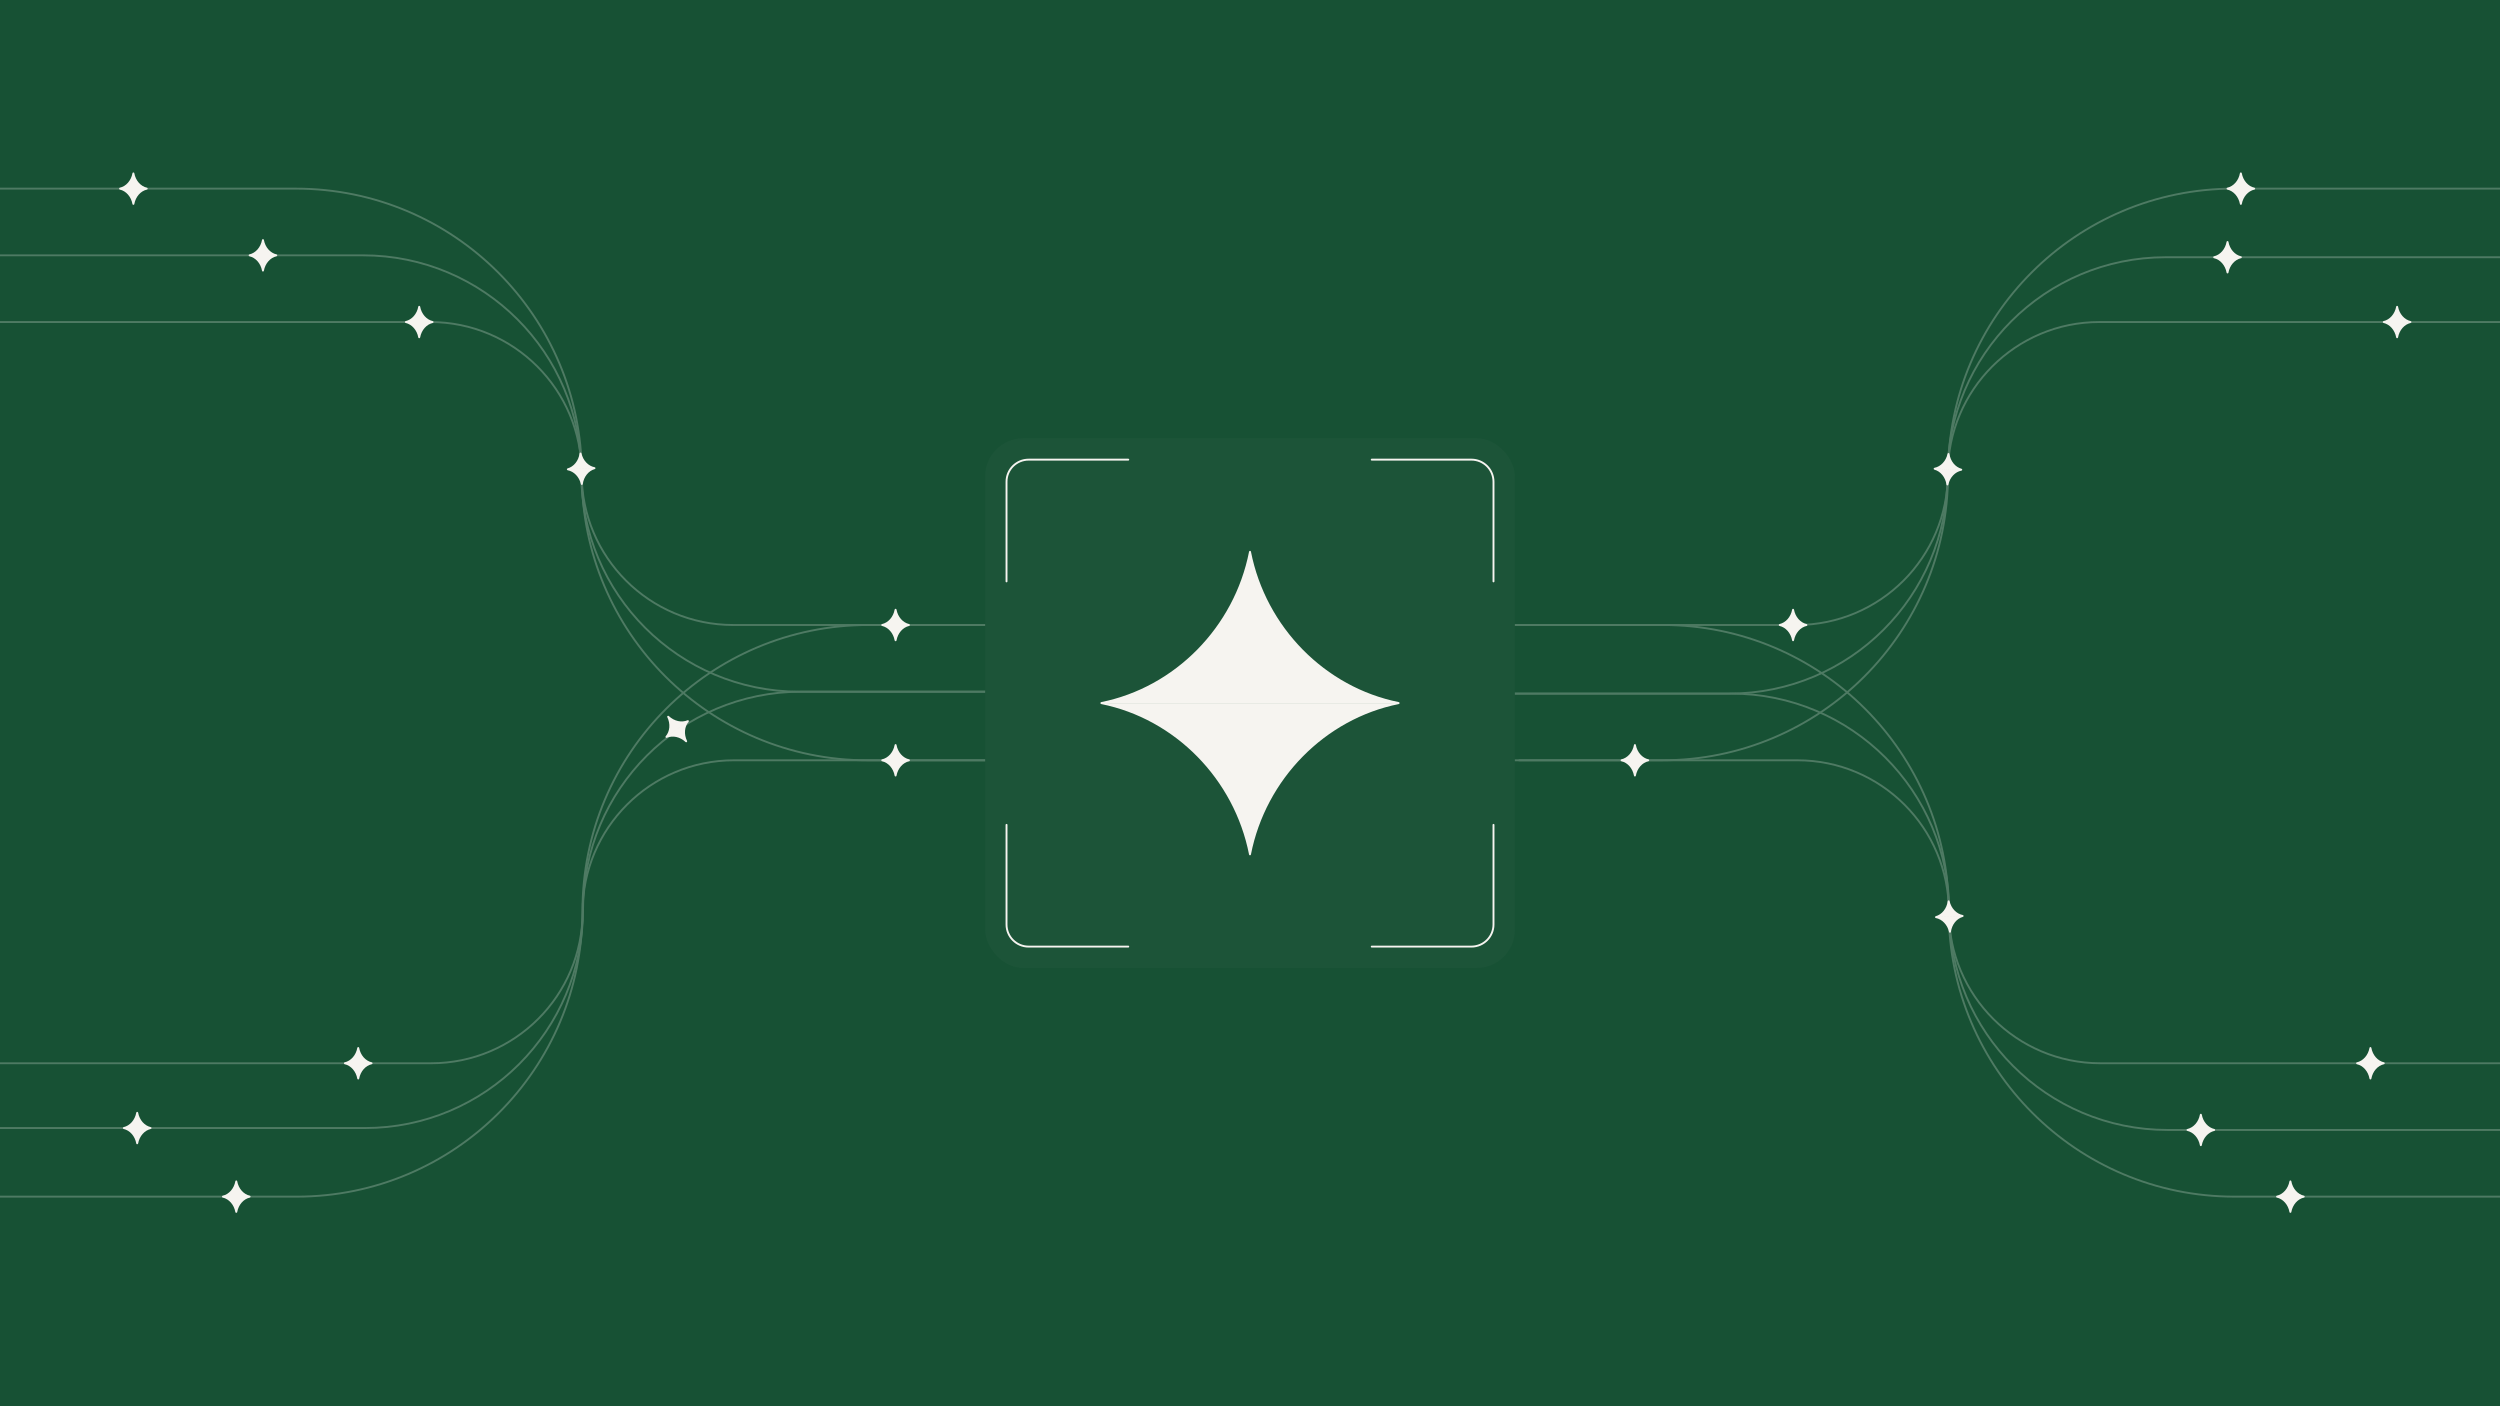 <svg xmlns="http://www.w3.org/2000/svg" xmlns:xlink="http://www.w3.org/1999/xlink" width="1312" height="738" fill="none" xmlns:v="https://vecta.io/nano"><rect width="100%" height="100%" fill="#333333" stroke="none"/><style><![CDATA[.B{fill:#f6f4f0}.C{stroke:#f6f4f0}.D{stroke-linecap:round}.E{stroke-linejoin:round}]]></style><g clip-path="url(#A)"><path fill="#175134" d="M0 0h1312v738H0z"/><g stroke="#4e7a63"><path d="M-12 169h237.744c43.906 0 79.5 35.593 79.5 79.5h0c0 43.907 35.593 79.5 79.5 79.5H531m809 230h-237.74c-43.91 0-79.5-35.593-79.5-79.5h0c0-43.907-35.597-79.5-79.504-79.5H797m-174 0H385.256c-43.906 0-79.5 35.593-79.5 79.5h0c0 43.907-35.593 79.5-79.5 79.5H-3m708-230h237.744c43.906 0 79.496-35.593 79.496-79.5h0c0-43.907 35.6-79.5 79.5-79.5H1331"/><path d="M-4 134h194.536c63.236 0 114.5 51.263 114.5 114.5h0c0 63.237 51.263 114.5 114.5 114.5H578m754 230h-194.54c-63.23 0-114.5-51.263-114.5-114.5h0c0-63.237-51.259-114.5-114.496-114.5H750"/><path d="M615 363H420.464c-63.236 0-114.5 51.263-114.5 114.5h0c0 63.237-51.263 114.5-114.5 114.5H-6m719-228h194.536c63.236 0 114.504-51.263 114.504-114.5h0c0-63.237 51.26-114.5 114.5-114.5H1334"/><path d="M-11 99h166.317c82.843 0 150 67.157 150 150h0c0 82.843 67.158 150 150 150H551m788 229h-166.32c-82.84 0-150-67.157-150-150h0c0-82.843-67.155-150-149.997-150H777"/><path d="M622 328H455.683c-82.843 0-150 67.157-150 150h0c0 82.843-67.158 150-150 150H-25m731-229h166.317c82.843 0 150.003-67.157 150.003-150h0c0-82.843 67.15-150 150-150H1353"/></g><rect x="517" y="230" width="278" height="278" rx="20" fill="#1c5438"/><use xlink:href="#B" class="B"/><g class="C D E"><use xlink:href="#B"/><path d="M528.221 305.111v-52.306c0-6.398 5.186-11.584 11.583-11.584h52.308M528.221 432.89v52.306c0 6.397 5.186 11.583 11.583 11.583h52.308m191.676-191.668v-52.306c0-6.398-5.186-11.584-11.583-11.584h-52.31m63.893 191.669v52.306c0 6.397-5.186 11.583-11.583 11.583h-52.31"/></g><use xlink:href="#C" class="B"/><use xlink:href="#C" class="C D E"/><use xlink:href="#D" class="B"/><use xlink:href="#D" class="C D E"/><use xlink:href="#E" class="B"/><use xlink:href="#E" class="C D E"/><path d="M1148 593.002c3.49.788 6.3 3.98 7 7.998.7-4.018 3.51-7.21 7-7.998m0-.004c-3.49-.788-6.3-3.98-7-7.998-.7 4.018-3.51 7.21-7 7.998" class="B"/><path d="M1148 593.002c3.49.788 6.3 3.98 7 7.998.7-4.018 3.51-7.21 7-7.998m0-.004c-3.49-.788-6.3-3.98-7-7.998-.7 4.018-3.51 7.21-7 7.998" class="C D E"/><path d="M477 327.998c-3.489-.788-6.298-3.98-7-7.998-.703 4.018-3.511 7.21-7 7.998m0 .004c3.489.788 6.298 3.98 7 7.998.703-4.018 3.511-7.21 7-7.998" class="B"/><path d="M477 327.998c-3.489-.788-6.298-3.98-7-7.998-.703 4.018-3.511 7.21-7 7.998m0 .004c3.489.788 6.298 3.98 7 7.998.703-4.018 3.511-7.21 7-7.998" class="C D E"/><use xlink:href="#F" class="B"/><use xlink:href="#F" class="C D E"/><use xlink:href="#G" class="B"/><use xlink:href="#G" class="C D E"/><path d="M477 398.998c-3.489-.788-6.298-3.98-7-7.998-.703 4.018-3.511 7.21-7 7.998m0 .004c3.489.788 6.298 3.98 7 7.998.703-4.018 3.511-7.21 7-7.998" class="B"/><path d="M477 398.998c-3.489-.788-6.298-3.98-7-7.998-.703 4.018-3.511 7.21-7 7.998m0 .004c3.489.788 6.298 3.98 7 7.998.703-4.018 3.511-7.21 7-7.998" class="C D E"/><path d="M934 328.002c3.489.788 6.298 3.98 7 7.998.703-4.018 3.511-7.21 7-7.998m0-.004c-3.489-.788-6.298-3.98-7-7.998-.703 4.018-3.511 7.21-7 7.998" class="B"/><path d="M934 328.002c3.489.788 6.298 3.98 7 7.998.703-4.018 3.511-7.21 7-7.998m0-.004c-3.489-.788-6.298-3.98-7-7.998-.703 4.018-3.511 7.21-7 7.998" class="C D E"/><path d="M195 557.998c-3.489-.788-6.298-3.98-7-7.998-.703 4.018-3.511 7.21-7 7.998m0 .004c3.489.788 6.298 3.98 7 7.998.703-4.018 3.511-7.21 7-7.998" class="B"/><path d="M195 557.998c-3.489-.788-6.298-3.98-7-7.998-.703 4.018-3.511 7.21-7 7.998m0 .004c3.489.788 6.298 3.98 7 7.998.703-4.018 3.511-7.21 7-7.998" class="C D E"/><path d="M1251 169.002c3.49.788 6.3 3.98 7 7.998.7-4.018 3.51-7.21 7-7.998m0-.004c-3.49-.788-6.3-3.98-7-7.998-.7 4.018-3.51 7.21-7 7.998" class="B"/><path d="M1251 169.002c3.49.788 6.3 3.98 7 7.998.7-4.018 3.51-7.21 7-7.998m0-.004c-3.49-.788-6.3-3.98-7-7.998-.7 4.018-3.51 7.21-7 7.998" class="C D E"/><use xlink:href="#H" class="B"/><use xlink:href="#H" class="C D E"/><path d="M1162 135.002c3.49.788 6.3 3.98 7 7.998.7-4.018 3.51-7.21 7-7.998m0-.004c-3.49-.788-6.3-3.98-7-7.998-.7 4.018-3.51 7.21-7 7.998" class="B"/><path d="M1162 135.002c3.49.788 6.3 3.98 7 7.998.7-4.018 3.51-7.21 7-7.998m0-.004c-3.49-.788-6.3-3.98-7-7.998-.7 4.018-3.51 7.21-7 7.998" class="C D E"/><path d="M131 627.998c-3.489-.788-6.298-3.98-7-7.998-.703 4.018-3.511 7.21-7 7.998m0 .004c3.489.788 6.298 3.98 7 7.998.703-4.018 3.511-7.21 7-7.998" class="B"/><path d="M131 627.998c-3.489-.788-6.298-3.98-7-7.998-.703 4.018-3.511 7.21-7 7.998m0 .004c3.489.788 6.298 3.98 7 7.998.703-4.018 3.511-7.21 7-7.998" class="C D E"/><use xlink:href="#I" class="B"/><use xlink:href="#I" class="C D E"/><use xlink:href="#J" class="B"/><use xlink:href="#J" class="C D E"/><path d="M227 168.998c-3.489-.788-6.298-3.98-7-7.998-.703 4.018-3.511 7.21-7 7.998m0 .004c3.489.788 6.298 3.98 7 7.998.703-4.018 3.511-7.21 7-7.998" class="B"/><path d="M227 168.998c-3.489-.788-6.298-3.98-7-7.998-.703 4.018-3.511 7.21-7 7.998m0 .004c3.489.788 6.298 3.98 7 7.998.703-4.018 3.511-7.21 7-7.998" class="C D E"/><path d="M1237 558.002c3.49.788 6.3 3.98 7 7.998.7-4.018 3.51-7.21 7-7.998m0-.004c-3.49-.788-6.3-3.98-7-7.998-.7 4.018-3.51 7.21-7 7.998" class="B"/><path d="M1237 558.002c3.49.788 6.3 3.98 7 7.998.7-4.018 3.51-7.21 7-7.998m0-.004c-3.49-.788-6.3-3.98-7-7.998-.7 4.018-3.51 7.21-7 7.998" class="C D E"/><use xlink:href="#K" class="B"/><use xlink:href="#K" class="C D E"/><use xlink:href="#L" class="B"/><use xlink:href="#L" class="C D E"/></g><defs><clipPath id="A"><path fill="#fff" d="M0 0h1312v738H0z"/></clipPath><path id="B" d="M578.016 368.955c38.869-7.814 70.164-39.489 77.989-79.364 7.827 39.875 39.114 71.55 77.983 79.364m0 .045c-38.869 7.814-70.164 39.489-77.99 79.364-7.825-39.875-39.113-71.55-77.982-79.364"/><path id="C" d="M77 98.998c-3.489-.787-6.298-3.979-7-7.998-.703 4.018-3.511 7.21-7 7.998m0 .005c3.489.787 6.298 3.98 7 7.998.702-4.018 3.511-7.21 7-7.998"/><path id="D" d="M1195 628.002c3.49.788 6.3 3.98 7 7.998.7-4.018 3.51-7.21 7-7.998m0-.004c-3.49-.788-6.3-3.98-7-7.998-.7 4.018-3.51 7.21-7 7.998"/><path id="E" d="M145 133.998c-3.489-.788-6.298-3.98-7-7.998-.703 4.018-3.511 7.21-7 7.998m0 .004c3.489.788 6.298 3.98 7 7.998.703-4.018 3.511-7.21 7-7.998"/><path id="F" d="M851 399.002c3.489.788 6.298 3.98 7 7.998.703-4.018 3.511-7.21 7-7.998m0-.004c-3.489-.788-6.298-3.98-7-7.998-.703 4.018-3.511 7.21-7 7.998"/><path id="G" d="M1015.29 245.997c3.45.912 6.15 4.202 6.71 8.243.84-3.99 3.76-7.08 7.28-7.742m0-.004c-3.46-.912-6.15-4.203-6.71-8.243-.85 3.99-3.77 7.08-7.28 7.742"/><path id="H" d="M79 591.998c-3.489-.788-6.298-3.98-7-7.998-.703 4.018-3.511 7.21-7 7.998m0 .004c3.489.788 6.298 3.98 7 7.998.702-4.018 3.511-7.21 7-7.998"/><path id="I" d="M1169 99.002c3.49.787 6.3 3.98 7 7.998.7-4.018 3.51-7.21 7-7.998m0-.005c-3.49-.787-6.3-3.979-7-7.998-.7 4.018-3.51 7.21-7 7.998"/><path id="J" d="M361.019 378.449c-3.278 1.428-7.431.516-10.374-2.309 1.81 3.656 1.433 7.891-.914 10.589m.003.004c3.279-1.429 7.431-.516 10.375 2.308-1.811-3.655-1.434-7.89.913-10.589"/><path id="K" d="M311.994 245.695c-3.52-.636-6.464-3.703-7.339-7.688-.529 4.045-3.197 7.356-6.648 8.293m0 .005c3.52.636 6.464 3.703 7.339 7.688.528-4.045 3.196-7.356 6.648-8.293"/><path id="L" d="M1016.01 481.305c3.52.636 6.46 3.703 7.34 7.688.52-4.045 3.19-7.356 6.64-8.293m0-.005c-3.52-.636-6.46-3.703-7.34-7.688-.52 4.045-3.19 7.356-6.64 8.293"/></defs></svg>